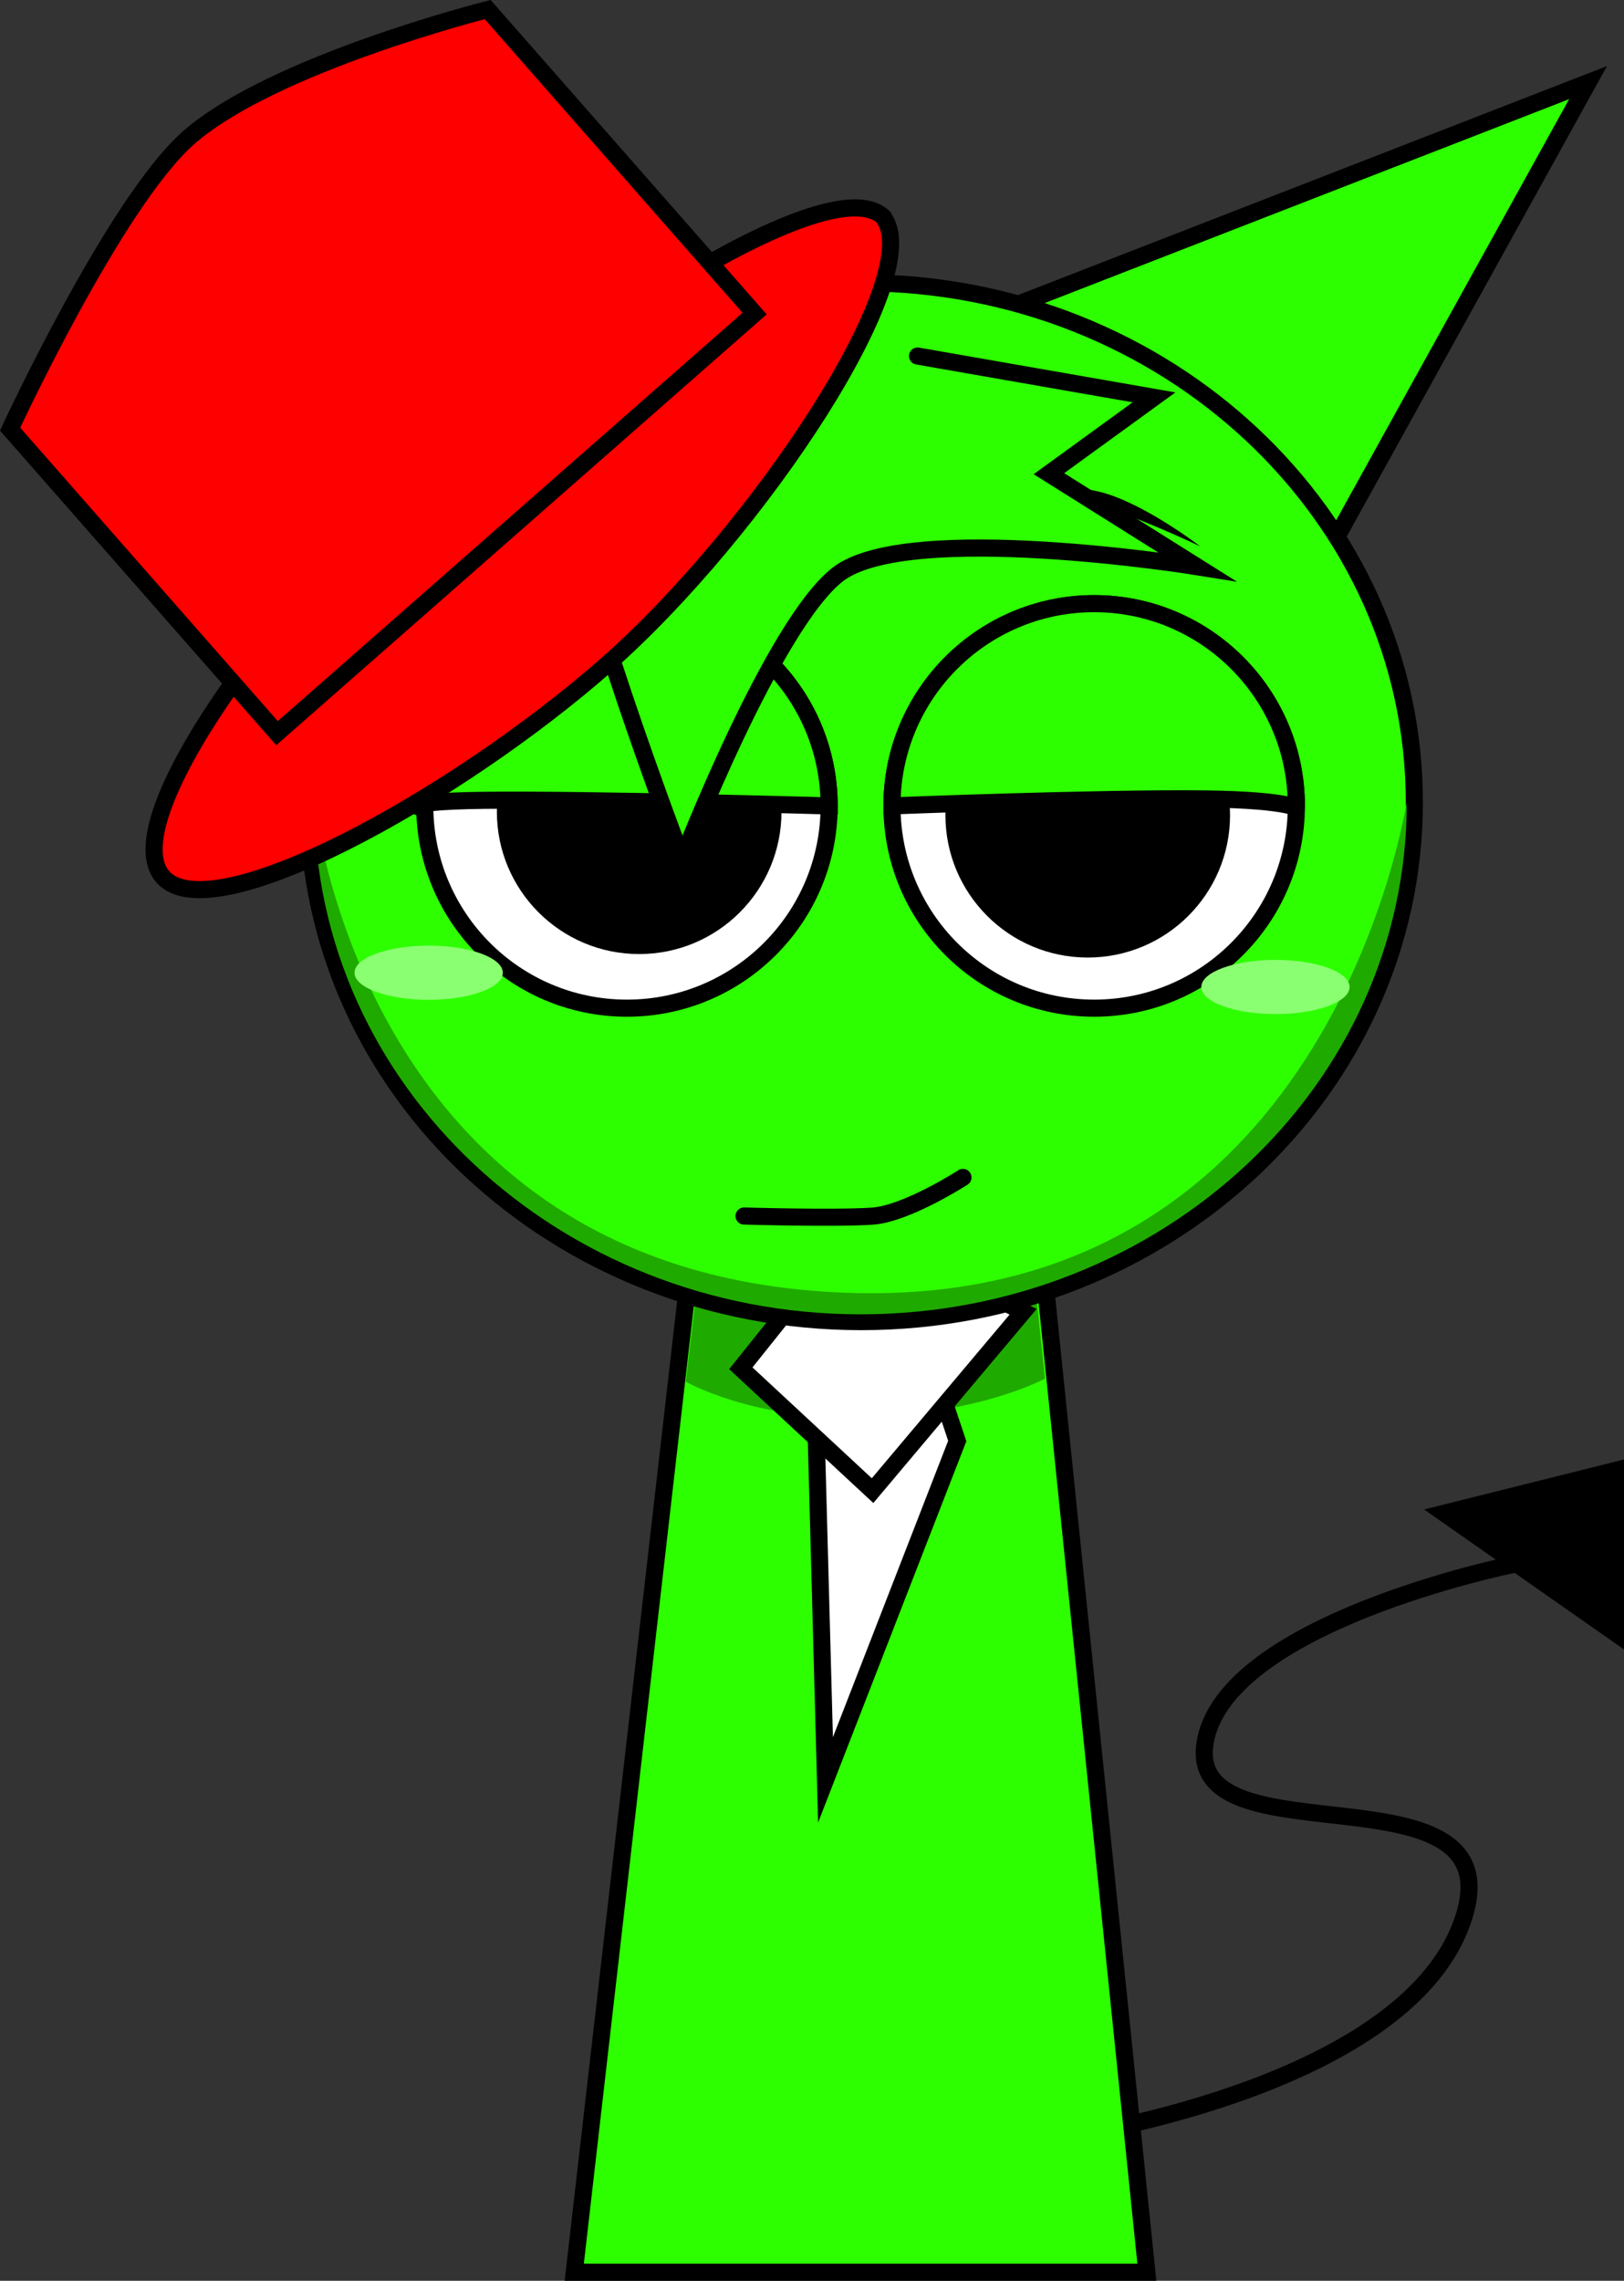 <svg version="1.1" xmlns="http://www.w3.org/2000/svg" xmlns:xlink="http://www.w3.org/1999/xlink" width="189.865" height="266.545" viewBox="0,0,189.865,266.545"><rect x="0" y="0" width="189.865" height="266.545" fill="#333333" stroke="none"/><g transform="translate(-137.217,-52.155)"><g data-paper-data="{&quot;isPaintingLayer&quot;:true}" fill-rule="nonzero" stroke-linejoin="miter" stroke-miterlimit="10" stroke-dasharray="" stroke-dashoffset="0" style="mix-blend-mode: normal"><g stroke="#000000" stroke-width="2" stroke-linecap="round"><path d="M314.082,235c0,0 -33.979,6.852 -36,21c-2.021,14.148 37.202,1.512 30,21c-7.202,19.488 -47,25 -47,25" fill="none"></path><path d="M306.082,229l20,-5v19z" fill="#000000"></path></g><path d="M204.354,317.7l15.244,-132.723l38.036,-0.159l13.665,132.882z" fill="#2eff00" stroke="#000000" stroke-width="2" stroke-linecap="butt"></path><path d="M217.391,213.622l3.142,-26.504l36.07,-0.143l2.786,26.28c0,0 -7.566,4.224 -21.703,4.54c-12.568,0.281 -20.295,-4.174 -20.295,-4.174z" fill="#1faa00" stroke="#000000" stroke-width="0" stroke-linecap="butt"></path><g fill="#ffffff" stroke="#000000" stroke-width="2" stroke-linecap="round"><path d="M246.93,213.96l2.2,6.6l-15.4,39.6l-1.1,-40.7z"></path><path d="M256.83,205.46l-17.6,20.9l-15.4,-14.3l13.2,-16.5z"></path></g><path d="M254.776,88.278l68.104,-26.468l-34.609,62.54c0,0 -23.162,2.764 -27.728,-2.153c-6.131,-6.603 -5.767,-33.919 -5.767,-33.919z" fill="#2eff00" stroke="#000000" stroke-width="2" stroke-linecap="round"></path><path d="M173.237,145.906c0,-33.524 28.952,-60.701 64.666,-60.701c35.714,0 64.666,27.177 64.666,60.701c0,33.524 -28.952,60.701 -64.666,60.701c-35.714,0 -64.666,-27.177 -64.666,-60.701z" fill="#2eff00" stroke="#000000" stroke-width="2" stroke-linecap="butt"></path><path d="M173.965,145.96c0,-0.733 5.241,56.293 63.784,57.315c55.935,0.976 63.938,-58.34 63.938,-57.315c0,33.024 -28.591,59.795 -63.861,59.795c-35.269,0 -63.861,-26.771 -63.861,-59.795z" fill="#1faa00" stroke="#000000" stroke-width="0" stroke-linecap="butt"></path><path d="M186.878,146.338c0,-13.055 10.583,-23.638 23.638,-23.638c13.055,0 23.638,10.583 23.638,23.638c0,13.055 -10.583,23.638 -23.638,23.638c-13.055,0 -23.638,-10.583 -23.638,-23.638z" fill="#ffffff" stroke="#000000" stroke-width="2" stroke-linecap="butt"></path><path d="M195.306,147.014c0,-9.189 7.449,-16.638 16.638,-16.638c9.189,0 16.638,7.449 16.638,16.638c0,9.189 -7.449,16.638 -16.638,16.638c-9.189,0 -16.638,-7.449 -16.638,-16.638z" fill="#000000" stroke="none" stroke-width="0" stroke-linecap="butt"></path><path d="M265.137,169.976c-13.055,0 -23.638,-10.583 -23.638,-23.638c0,-13.055 10.583,-23.638 23.638,-23.638c13.055,0 23.638,10.583 23.638,23.638c0,13.055 -10.583,23.638 -23.638,23.638z" data-paper-data="{&quot;index&quot;:null}" fill="#ffffff" stroke="#000000" stroke-width="2" stroke-linecap="butt"></path><path d="M264.386,164.059c-9.189,0 -16.638,-7.449 -16.638,-16.638c0,-9.189 7.449,-16.638 16.638,-16.638c9.189,0 16.638,7.449 16.638,16.638c0,9.189 -7.449,16.638 -16.638,16.638z" data-paper-data="{&quot;index&quot;:null}" fill="#000000" stroke="none" stroke-width="0" stroke-linecap="butt"></path><path d="M186.878,146.338c0,-13.055 10.583,-23.638 23.638,-23.638c13.055,0 23.638,10.583 23.638,23.638c0,0 -28.072,-0.802 -40.324,-0.654c-11.352,0.137 -6.951,1.25 -6.951,0.654z" fill="#2eff00" stroke="#000000" stroke-width="2" stroke-linecap="butt"></path><path d="M241.499,146.338c0,-13.055 10.583,-23.638 23.638,-23.638c13.055,0 23.638,10.583 23.638,23.638c0,0.567 0.149,-0.696 -10.77,-0.815c-12.598,-0.138 -36.505,0.815 -36.505,0.815z" data-paper-data="{&quot;index&quot;:null}" fill="#2eff00" stroke="#000000" stroke-width="2" stroke-linecap="butt"></path><path d="M199.268,116.672c0,0 6.754,-5.204 11.876,-6.406c5.122,-1.202 12.417,0.704 12.417,0.704c0,0 -8.092,-0.061 -12.048,0.868c-4.134,0.97 -12.245,4.834 -12.245,4.834z" fill="#000000" stroke="none" stroke-width="0" stroke-linecap="butt"></path><path d="M265.292,111.173c-3.956,-0.929 -12.048,-0.868 -12.048,-0.868c0,0 7.294,-1.906 12.417,-0.704c5.122,1.202 11.876,6.406 11.876,6.406c0,0 -8.111,-3.864 -12.245,-4.834z" data-paper-data="{&quot;index&quot;:null}" fill="#000000" stroke="none" stroke-width="0" stroke-linecap="butt"></path><path d="M244.489,93.764l27.647,4.829l-12.286,8.921l17.297,10.86c0,0 -33.781,-5.444 -41.976,0.911c-7.587,5.882 -18.193,33.291 -18.193,33.291c0,0 -14.464,-38.269 -10.993,-37.389" data-paper-data="{&quot;index&quot;:null}" fill="#2eff00" stroke="#000000" stroke-width="2" stroke-linecap="round"></path><path d="M249.8,189.757c0,0 -6.597,4.262 -10.626,4.527c-4.409,0.29 -14.969,-0.017 -14.969,-0.017" fill="none" stroke="#000000" stroke-width="2" stroke-linecap="round"></path><g fill="#ff0000" stroke="#000000" stroke-width="2" stroke-linecap="butt"><path d="M240.359,77.393c5.693,6.483 -14.549,36.931 -32.245,52.472c-17.696,15.541 -46.174,31.242 -51.867,24.759c-5.693,-6.483 13.554,-32.694 31.25,-48.235c17.696,-15.541 47.502,-35.145 53.195,-28.663z"></path><path d="M169.601,137.839l-31.204,-35.531c0,0 12.276,-26.515 20.871,-34.063c9.846,-8.647 34.964,-14.972 34.964,-14.972l31.204,35.531z"></path></g><path d="M196,165.833c0,1.749 -3.88,3.167 -8.667,3.167c-4.786,0 -8.667,-1.418 -8.667,-3.167c0,-1.749 3.88,-3.167 8.667,-3.167c4.786,0 8.667,1.418 8.667,3.167z" fill="#8bff72" stroke="none" stroke-width="0" stroke-linecap="butt"></path><path d="M295,167.5c0,1.749 -3.88,3.167 -8.667,3.167c-4.786,0 -8.667,-1.418 -8.667,-3.167c0,-1.749 3.88,-3.167 8.667,-3.167c4.786,0 8.667,1.418 8.667,3.167z" fill="#8bff72" stroke="none" stroke-width="0" stroke-linecap="butt"></path></g></g></svg>